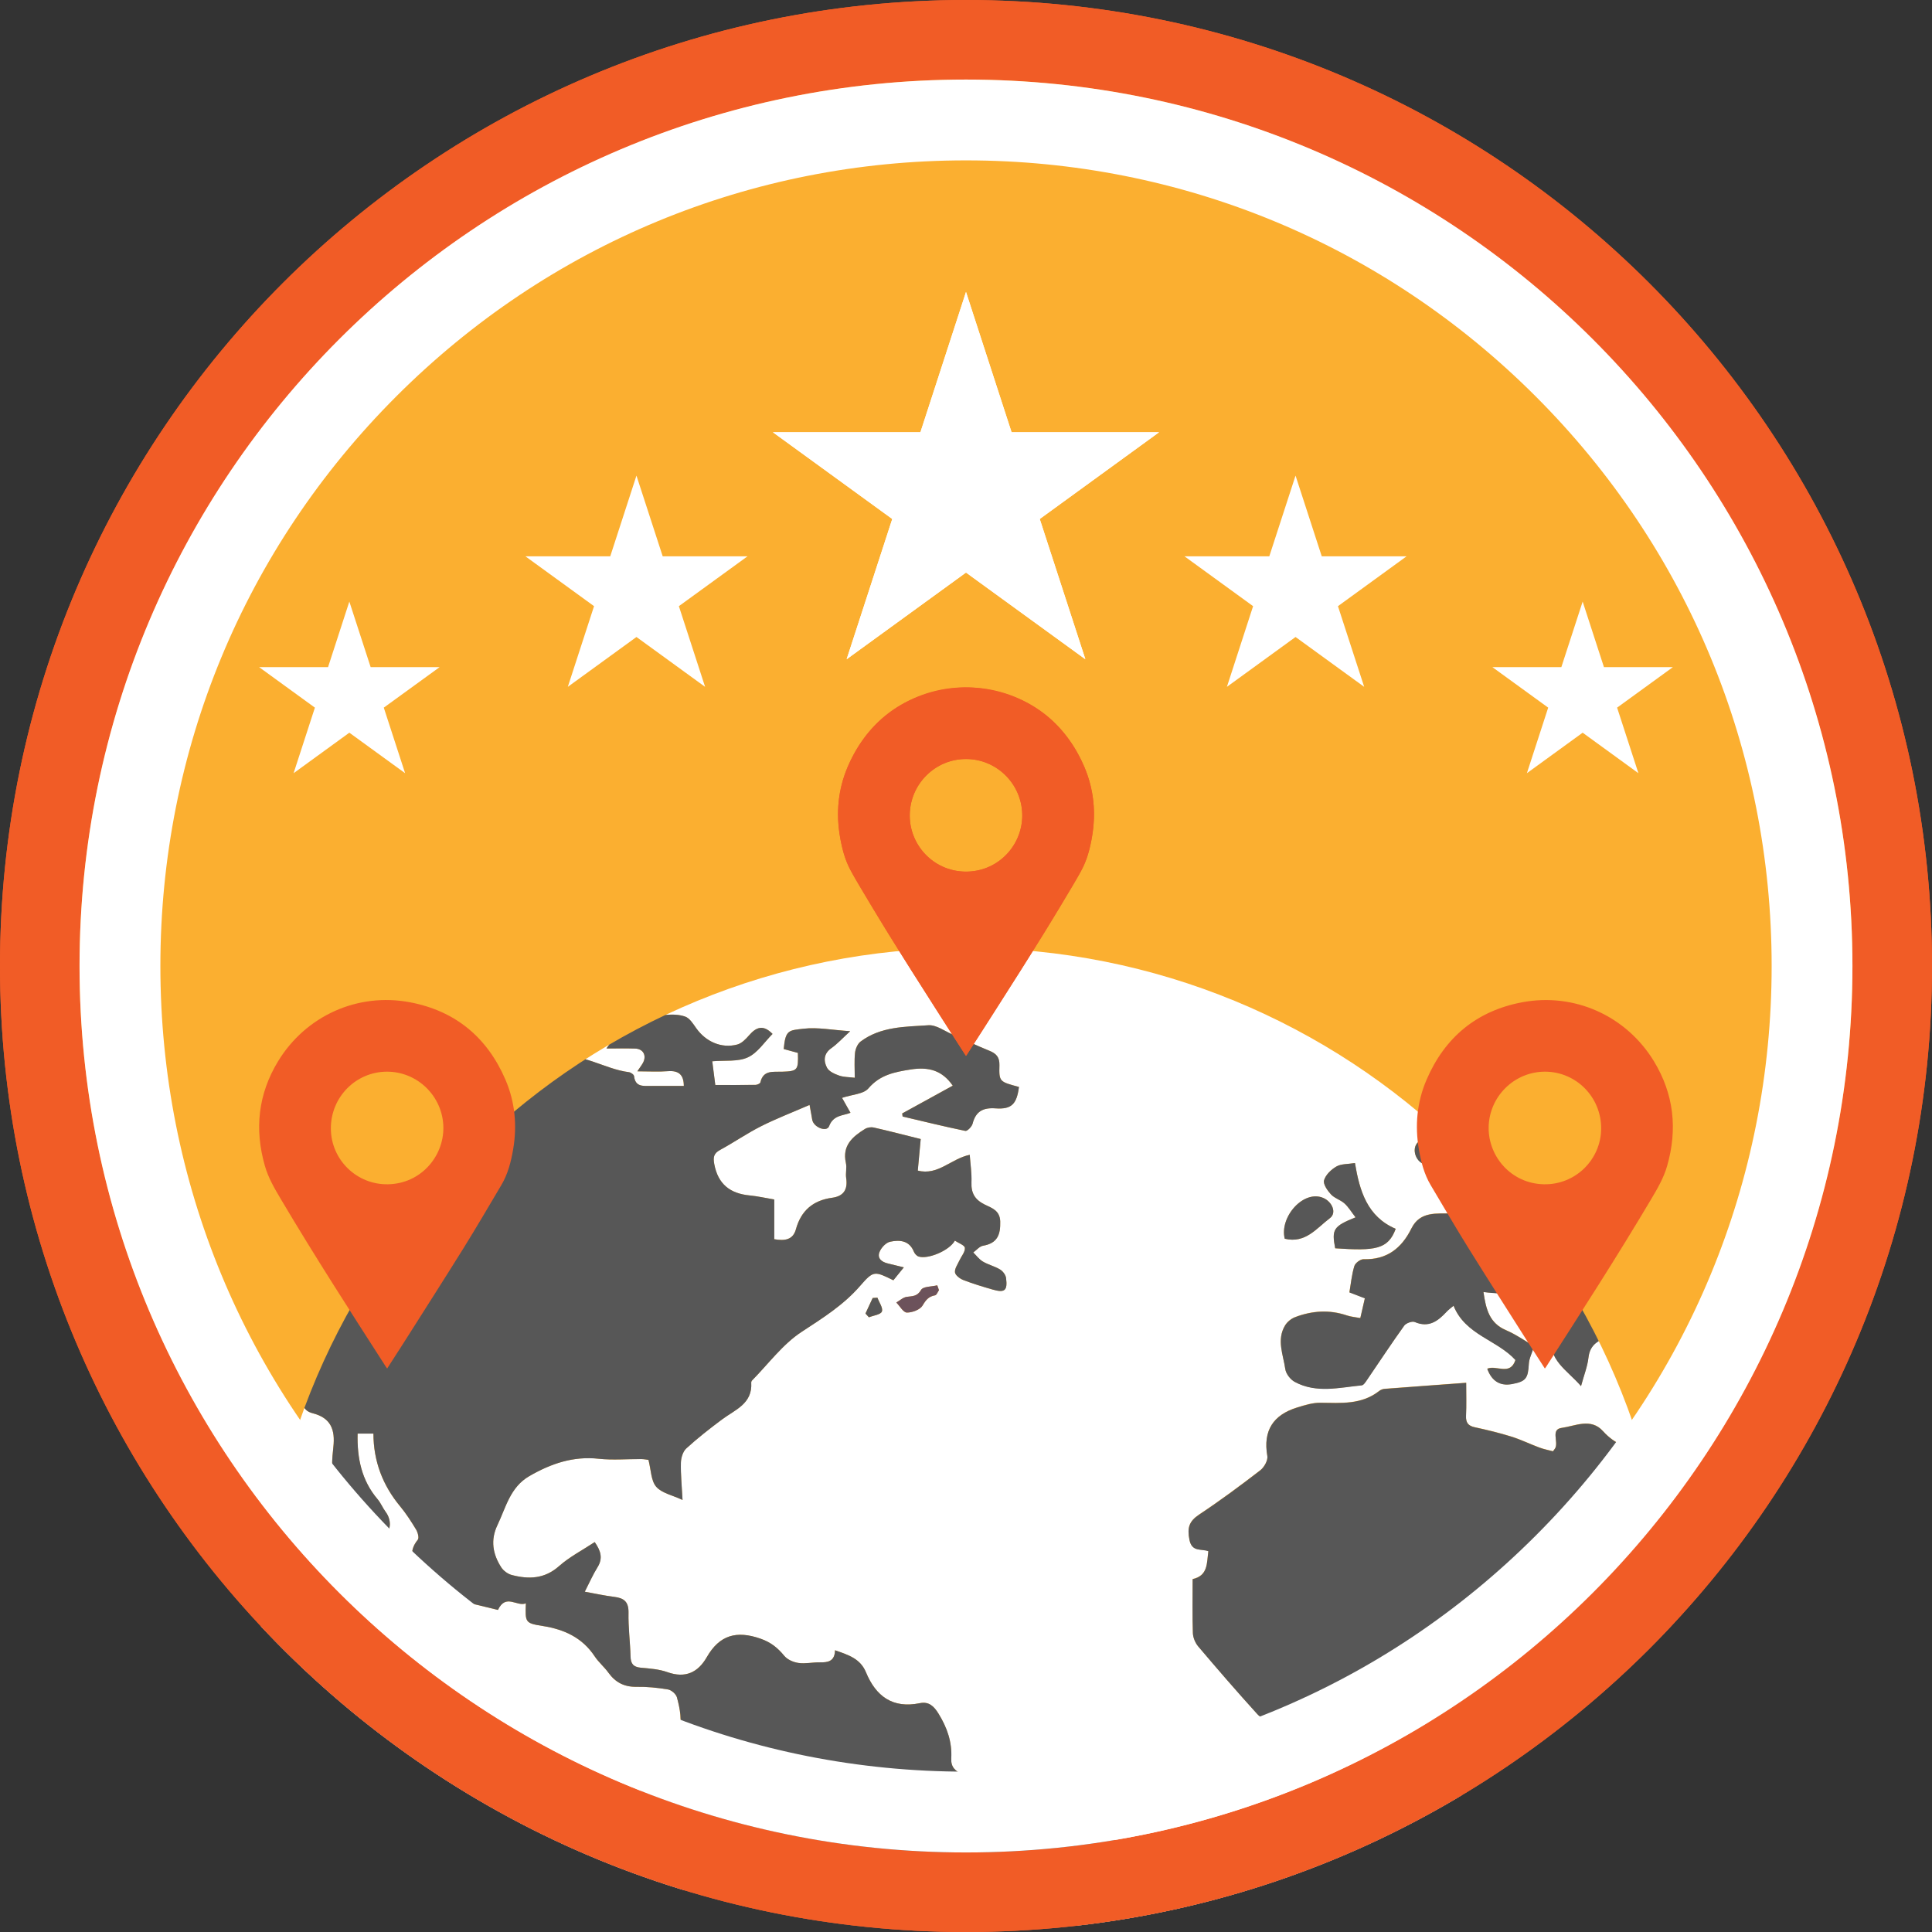 <?xml version="1.0" encoding="utf-8"?>
<!-- Generator: Adobe Illustrator 16.0.0, SVG Export Plug-In . SVG Version: 6.00 Build 0)  -->
<!DOCTYPE svg PUBLIC "-//W3C//DTD SVG 1.1//EN" "http://www.w3.org/Graphics/SVG/1.1/DTD/svg11.dtd">
<svg version="1.1" id="Layer_1" xmlns="http://www.w3.org/2000/svg" xmlns:xlink="http://www.w3.org/1999/xlink" x="0px" y="0px"
	 width="88px" height="88px" viewBox="0 0 88 88" enable-background="new 0 0 88 88" xml:space="preserve">
<rect x="0" y="0" width="88" height="88" fill="#333333" stroke="none"/>
<g>
	<g>
		<defs>
			<rect id="SVGID_1_" width="88.001" height="88"/>
		</defs>
		<clipPath id="SVGID_2_">
			<use xlink:href="#SVGID_1_"  overflow="visible"/>
		</clipPath>
		<path clip-path="url(#SVGID_2_)" fill="#FBAF30" d="M85.372,44c0,22.85-18.523,41.372-41.372,41.372S2.628,66.85,2.628,44
			C2.628,21.151,21.151,2.628,44,2.628S85.372,21.151,85.372,44"/>
	</g>
	<g>
		<defs>
			<path id="SVGID_3_" d="M11.89,74.084C19.918,82.649,31.333,88,44,88s24.082-5.352,32.11-13.918
				C75.466,56.905,61.336,43.176,44,43.176S12.534,56.905,11.89,74.084"/>
		</defs>
		<clipPath id="SVGID_4_">
			<use xlink:href="#SVGID_3_"  overflow="visible"/>
		</clipPath>
		<path clip-path="url(#SVGID_4_)" fill="#FFFFFF" d="M46.907,109.116h-4.092c-0.156-0.033-0.312-0.084-0.47-0.096
			c-5.609-0.443-10.802-2.133-15.561-5.152c-4.918-3.121-8.772-7.244-11.573-12.334c-2.386-4.336-3.719-8.998-4.04-13.939
			c-0.325-4.998,0.461-9.83,2.26-14.5c0.056-0.145,0.152-0.273,0.229-0.41c0.113,0.334,0.137,0.623,0.107,0.904
			c-0.041,0.393,0.075,0.68,0.469,0.781c0.83,0.211,1.036,0.746,0.946,1.545c-0.062,0.545-0.111,1.158,0.075,1.646
			c0.277,0.727,0.707,1.422,1.199,2.027c0.194,0.238,0.796,0.359,1.093,0.24c0.267-0.107,0.276-0.615,0.021-0.955
			c-0.139-0.186-0.226-0.412-0.375-0.588c-0.726-0.855-0.936-1.863-0.909-2.986h0.721c0.004,1.256,0.42,2.352,1.214,3.309
			c0.274,0.33,0.509,0.695,0.73,1.062c0.077,0.129,0.145,0.381,0.077,0.463c-0.427,0.527-0.278,0.965,0.116,1.42
			c0.21,0.242,0.344,0.547,0.539,0.803c0.103,0.137,0.248,0.287,0.401,0.328c0.878,0.236,1.764,0.443,2.595,0.646
			c0.361-0.764,0.869-0.129,1.271-0.301c-0.03,0.869-0.036,0.906,0.772,1.033c0.981,0.156,1.8,0.531,2.365,1.385
			c0.177,0.268,0.435,0.479,0.622,0.74c0.318,0.441,0.718,0.652,1.273,0.645c0.482-0.008,0.97,0.041,1.445,0.121
			c0.154,0.027,0.361,0.207,0.403,0.357c0.306,1.102,0.314,2.109-0.997,2.602c-0.064,0.023-0.136,0.07-0.17,0.127
			c-0.138,0.225-0.337,0.447-0.378,0.693c-0.122,0.738-0.196,1.486-0.253,2.234c-0.015,0.205,0.048,0.459,0.167,0.625
			c0.365,0.508,0.796,0.967,1.163,1.475c0.525,0.727,1.288,1.32,1.331,2.334c0.005,0.104,0.235,0.221,0.381,0.291
			c0.426,0.209,0.876,0.373,1.289,0.604c0.356,0.201,0.665,0.488,1.015,0.705c0.309,0.189,0.435,0.422,0.43,0.791
			c-0.018,1.453-0.004,2.908-0.005,4.361c-0.001,0.529-0.14,1.123,0.677,1.168c-0.12,0.748-0.193,1.428-0.352,2.086
			c-0.101,0.422-0.028,0.764,0.263,1.029c0.776,0.709,0.894,1.576,0.692,2.541c-0.152,0.729,0.012,1.361,0.36,2.043
			c0.71,1.391,1.678,2.523,2.911,3.449c0.133,0.1,0.319,0.162,0.485,0.172c0.447,0.031,0.897,0.047,1.344,0.021
			c0.156-0.01,0.404-0.137,0.431-0.252c0.042-0.184-0.011-0.443-0.125-0.594c-0.17-0.221-0.407-0.412-0.653-0.551
			c-0.614-0.344-0.544-0.828-0.375-1.381c0.116-0.381,0.162-0.783,0.251-1.229c-0.66-0.006-1.26,0.055-1.482-0.82
			c0.139-0.107,0.364-0.254,0.559-0.436c0.461-0.434,0.375-0.773-0.199-0.99c-0.143-0.053-0.234-0.242-0.35-0.369
			c0.129-0.113,0.251-0.236,0.389-0.336c0.053-0.039,0.139-0.037,0.209-0.039c1-0.027,1.768-0.648,2.625-1.035
			c0.117-0.053,0.199-0.199,0.279-0.314c0.524-0.766,1.008-1.562,1.575-2.297c1.033-1.334,1.044-1.316,0.672-2.979
			c-0.053-0.234-0.002-0.514,0.067-0.754c0.2-0.689,0.658-0.965,1.377-0.809c0.206,0.045,0.43,0.018,0.645,0.018
			c0.706-0.004,1.672-0.9,1.744-1.602c0.101-1,0.188-2.002,0.333-2.994c0.049-0.334,0.215-0.674,0.405-0.957
			c0.462-0.689,1.146-1.238,1.232-2.154c0.027-0.291-0.013-0.477-0.299-0.502c-0.797-0.074-1.225-0.592-1.526-1.248
			c-0.187-0.406-0.474-0.52-0.897-0.498c-1.444,0.076-2.854-0.016-4.189-0.688c-0.377-0.188-0.577-0.352-0.555-0.766
			c0.04-0.742-0.189-1.398-0.579-2.029c-0.212-0.344-0.443-0.564-0.855-0.479c-1.236,0.252-2-0.314-2.452-1.41
			c-0.257-0.623-0.81-0.791-1.408-1c-0.014,0.508-0.325,0.559-0.698,0.551c-0.322-0.006-0.651,0.072-0.966,0.027
			c-0.229-0.031-0.503-0.15-0.646-0.322c-0.3-0.363-0.6-0.613-1.08-0.783c-1.093-0.383-1.871-0.172-2.452,0.842
			c-0.399,0.695-0.975,0.973-1.792,0.682c-0.382-0.137-0.808-0.166-1.218-0.203c-0.342-0.031-0.454-0.188-0.463-0.516
			c-0.017-0.664-0.106-1.326-0.092-1.988c0.01-0.492-0.198-0.666-0.642-0.721c-0.436-0.053-0.866-0.15-1.35-0.236
			c0.216-0.42,0.373-0.783,0.581-1.115c0.263-0.422,0.135-0.764-0.128-1.146c-0.565,0.373-1.149,0.674-1.626,1.096
			c-0.662,0.586-1.381,0.605-2.153,0.404c-0.178-0.047-0.373-0.188-0.475-0.344c-0.393-0.604-0.502-1.25-0.177-1.928
			c0.387-0.809,0.578-1.729,1.455-2.234c0.984-0.568,1.996-0.916,3.159-0.789c0.639,0.068,1.29,0.01,1.937,0.014
			c0.136,0.002,0.271,0.031,0.328,0.037c0.119,0.459,0.113,0.945,0.352,1.223c0.254,0.293,0.739,0.385,1.2,0.602
			c-0.032-0.625-0.088-1.16-0.075-1.691c0.005-0.227,0.09-0.514,0.247-0.656c0.512-0.469,1.062-0.898,1.619-1.314
			c0.597-0.447,1.401-0.715,1.338-1.684c-0.002-0.031,0.015-0.074,0.038-0.098c0.742-0.752,1.391-1.645,2.254-2.211
			c0.962-0.631,1.908-1.219,2.672-2.102c0.611-0.707,0.66-0.664,1.51-0.25c0.146-0.18,0.298-0.367,0.477-0.588
			c-0.289-0.07-0.508-0.127-0.729-0.178c-0.284-0.066-0.494-0.238-0.379-0.523c0.077-0.195,0.293-0.426,0.484-0.467
			c0.427-0.09,0.87-0.064,1.08,0.453c0.036,0.09,0.127,0.191,0.215,0.221c0.416,0.139,1.4-0.262,1.653-0.723
			c0.163,0.111,0.445,0.207,0.456,0.33c0.018,0.182-0.161,0.381-0.249,0.574c-0.081,0.18-0.223,0.371-0.202,0.541
			c0.017,0.133,0.224,0.287,0.379,0.348c0.434,0.168,0.881,0.303,1.328,0.432c0.558,0.162,0.694,0.053,0.62-0.523
			c-0.019-0.143-0.147-0.312-0.275-0.389c-0.243-0.148-0.534-0.215-0.779-0.359c-0.17-0.1-0.295-0.273-0.44-0.416
			c0.148-0.105,0.286-0.279,0.448-0.307c0.651-0.111,0.796-0.502,0.78-1.104c-0.014-0.51-0.4-0.619-0.705-0.77
			c-0.449-0.222-0.625-0.521-0.605-1.013c0.016-0.415-0.049-0.833-0.079-1.253c-0.854,0.176-1.444,0.957-2.366,0.718
			c0.048-0.511,0.09-0.969,0.133-1.437c-0.747-0.186-1.439-0.366-2.137-0.524c-0.125-0.028-0.294-0.002-0.402,0.065
			c-0.567,0.351-1.044,0.757-0.869,1.543c0.05,0.223-0.021,0.47,0.014,0.697c0.079,0.52-0.12,0.823-0.64,0.894
			c-0.868,0.117-1.416,0.585-1.65,1.435c-0.134,0.482-0.501,0.537-0.987,0.451v-1.808c-0.411-0.069-0.762-0.149-1.117-0.184
			c-0.892-0.085-1.444-0.512-1.615-1.428c-0.06-0.318-0.024-0.489,0.27-0.648c0.63-0.342,1.223-0.754,1.862-1.076
			c0.691-0.349,1.418-0.627,2.209-0.971c0.059,0.326,0.094,0.496,0.12,0.668c0.057,0.353,0.661,0.588,0.769,0.301
			c0.194-0.517,0.638-0.474,0.974-0.611c-0.143-0.254-0.27-0.478-0.384-0.68c0.469-0.156,0.978-0.17,1.199-0.43
			c0.534-0.622,1.187-0.745,1.93-0.863c0.813-0.128,1.432,0.039,1.914,0.738c-0.763,0.419-1.532,0.842-2.302,1.265
			c0.006,0.046,0.012,0.093,0.018,0.14c0.951,0.224,1.901,0.458,2.858,0.655c0.088,0.018,0.295-0.193,0.329-0.327
			c0.145-0.567,0.477-0.74,1.05-0.699c0.732,0.052,0.96-0.197,1.063-0.976c-0.887-0.237-0.91-0.238-0.89-0.983
			c0.01-0.377-0.146-0.542-0.469-0.67c-0.565-0.227-1.113-0.496-1.673-0.738c-0.361-0.157-0.738-0.442-1.092-0.419
			c-1.062,0.071-2.172,0.055-3.088,0.741c-0.139,0.104-0.235,0.333-0.255,0.514c-0.039,0.365-0.012,0.738-0.012,1.137
			c-0.259-0.032-0.499-0.025-0.711-0.1c-0.205-0.072-0.463-0.186-0.553-0.356c-0.162-0.308-0.16-0.64,0.196-0.892
			c0.278-0.196,0.512-0.455,0.859-0.773c-0.81-0.053-1.48-0.188-2.127-0.113c-0.673,0.079-0.819,0.046-0.901,0.925
			c0.217,0.059,0.436,0.118,0.647,0.176c0.025,0.79-0.012,0.834-0.726,0.858c-0.399,0.015-0.853-0.088-0.983,0.485
			c-0.013,0.054-0.142,0.113-0.218,0.114c-0.604,0.009-1.209,0.005-1.836,0.005c-0.047-0.369-0.092-0.719-0.138-1.08
			c0.58-0.051,1.168,0.03,1.622-0.179c0.448-0.207,0.763-0.707,1.124-1.067c-0.432-0.443-0.752-0.302-1.07,0.064
			c-0.147,0.17-0.334,0.364-0.536,0.419c-0.721,0.191-1.437-0.128-1.874-0.749c-0.14-0.198-0.298-0.454-0.503-0.524
			c-1.045-0.36-2.93,0.417-3.582,1.454c0.447,0,0.877-0.01,1.307,0.003c0.357,0.012,0.524,0.299,0.371,0.622
			c-0.048,0.103-0.124,0.192-0.271,0.414c0.539,0,0.967,0.027,1.391-0.006c0.504-0.04,0.723,0.175,0.726,0.671
			c-0.51,0-1.009-0.001-1.509,0.001c-0.34,0-0.701,0.055-0.758-0.446c-0.008-0.07-0.146-0.169-0.232-0.18
			c-1.142-0.143-2.154-0.928-3.374-0.683c-0.017,0.003-0.044-0.045-0.084-0.089c0.115-0.086,0.221-0.182,0.341-0.252
			c1.641-0.952,3.244-1.979,4.933-2.835c2.947-1.496,6.102-2.388,9.369-2.862c1.098-0.16,2.203-0.269,3.304-0.401H46.8
			c0.209,0.037,0.418,0.089,0.629,0.107c2.203,0.189,4.381,0.543,6.503,1.158c3.147,0.913,6.151,2.175,8.876,4.021
			c1.447,0.979,2.841,2.038,4.204,3.022c-0.174,0.804-0.739,0.95-1.264,1.194c-0.423,0.196-0.825,0.482-1.163,0.805
			c-0.325,0.311-0.078,0.964,0.363,1.013c0.338,0.038,0.505,0.19,0.6,0.501c0.076,0.252,0.203,0.488,0.319,0.76
			c0.477-0.169,0.906-0.322,1.373-0.488c0.078,0.531,0.15,1.019,0.233,1.591c-0.512-0.055-0.935-0.148-1.354-0.135
			c-0.676,0.02-1.436-0.111-1.83,0.682c-0.447,0.906-1.121,1.436-2.182,1.406c-0.143-0.004-0.379,0.174-0.42,0.312
			c-0.117,0.387-0.155,0.797-0.224,1.197c0.266,0.102,0.475,0.184,0.703,0.271c-0.072,0.318-0.136,0.59-0.206,0.9
			c-0.23-0.043-0.429-0.057-0.61-0.119c-0.8-0.271-1.589-0.217-2.362,0.078c-0.176,0.066-0.357,0.215-0.455,0.375
			c-0.395,0.654-0.086,1.332,0.009,1.99c0.03,0.215,0.233,0.477,0.43,0.582c0.981,0.531,2.026,0.258,3.051,0.158
			c0.09-0.01,0.179-0.156,0.246-0.256c0.562-0.82,1.109-1.654,1.69-2.463c0.084-0.115,0.36-0.217,0.479-0.166
			c0.641,0.275,1.056-0.041,1.453-0.469c0.093-0.1,0.207-0.18,0.315-0.273c0.532,1.33,1.978,1.551,2.818,2.473
			c-0.238,0.736-0.873,0.215-1.283,0.398c0.202,0.562,0.585,0.799,1.129,0.697c0.632-0.117,0.729-0.26,0.765-0.922
			c0.012-0.238,0.138-0.473,0.241-0.803c-0.392-0.227-0.817-0.529-1.285-0.73c-0.737-0.316-0.908-0.924-1.023-1.738
			c0.541,0.078,1.083,0.031,1.486,0.244c0.509,0.27,0.92,0.736,1.341,1.15c0.147,0.145,0.305,0.404,0.275,0.582
			c-0.186,1.123,0.697,1.566,1.342,2.311c0.139-0.512,0.294-0.898,0.339-1.301c0.069-0.615,0.479-0.809,1.023-0.98
			c0.045,0.295,0.09,0.557,0.122,0.818c0.138,1.102,0.726,1.617,1.832,1.6c0.197-0.002,0.401-0.037,0.59,0.004
			c0.131,0.025,0.306,0.129,0.349,0.24c0.275,0.719,0.53,1.447,0.76,2.182c0.028,0.096-0.135,0.357-0.21,0.357
			c-1.333,0.004-2.733,0.32-3.807-0.871c-0.549-0.611-1.264-0.229-1.882-0.145c-0.501,0.07-0.141,0.617-0.287,0.916
			c-0.015,0.029-0.039,0.057-0.107,0.15c-0.186-0.051-0.405-0.092-0.611-0.168c-0.433-0.16-0.849-0.365-1.286-0.502
			c-0.547-0.17-1.106-0.305-1.667-0.426c-0.303-0.066-0.409-0.215-0.396-0.521c0.022-0.477,0.007-0.955,0.007-1.504
			c-1.296,0.096-2.51,0.184-3.722,0.277c-0.085,0.006-0.179,0.047-0.246,0.1c-0.804,0.629-1.739,0.543-2.673,0.533
			c-0.354-0.004-0.718,0.109-1.063,0.217c-1.087,0.338-1.556,1.051-1.353,2.209c0.034,0.197-0.145,0.514-0.321,0.65
			c-0.908,0.699-1.83,1.383-2.784,2.016c-0.463,0.309-0.55,0.604-0.443,1.148c0.113,0.574,0.537,0.396,0.862,0.521
			c-0.075,0.535-0.006,1.113-0.716,1.271c0,0.848-0.017,1.654,0.011,2.461c0.008,0.207,0.11,0.449,0.246,0.609
			c0.881,1.039,1.771,2.07,2.688,3.078c0.157,0.174,0.453,0.32,0.679,0.312c0.789-0.029,1.574-0.137,2.363-0.201
			c0.285-0.023,0.579,0.031,0.859-0.014c0.229-0.037,0.485-0.121,0.656-0.268c0.697-0.605,1.729-0.566,2.398,0.076
			c0.186,0.178,0.475,0.293,0.734,0.34c0.536,0.098,1.085,0.131,1.665,0.193c-0.065,0.678-0.086,1.289-0.192,1.885
			c-0.114,0.639,0.015,1.186,0.345,1.734c0.592,0.982,1.13,1.996,1.708,2.984c0.162,0.279,0.18,0.508,0.019,0.793
			c-0.325,0.578-0.649,1.16-0.909,1.768c-0.227,0.529-0.278,1.16,0.194,1.539c0.699,0.562,0.833,1.25,0.729,2.047
			c-0.131,1.01,0.156,1.854,0.876,2.576c0.339,0.34,0.471,0.773,0.429,1.277c-0.042,0.492-0.01,0.99-0.01,1.502
			c0.375,0.027,0.667,0.051,0.979,0.074c-0.035,0.096-0.042,0.152-0.073,0.189c-0.26,0.318-0.512,0.646-0.789,0.949
			c-2.431,2.664-5.173,4.945-8.305,6.75c-3.611,2.084-7.464,3.475-11.588,4.098C48.995,108.836,47.95,108.971,46.907,109.116
			 M61.743,55.448c-1.014,0.41-1.091,0.547-0.927,1.41c1.815,0.123,2.408,0.057,2.756-0.887c-1.298-0.553-1.644-1.727-1.856-2.996
			c-0.328,0.054-0.628,0.033-0.844,0.157c-0.238,0.137-0.491,0.38-0.563,0.627c-0.051,0.173,0.152,0.467,0.313,0.642
			c0.163,0.178,0.436,0.25,0.619,0.416C61.422,54.979,61.55,55.2,61.743,55.448 M58.518,56.422c0.948,0.23,1.459-0.488,2.058-0.938
			c0.319-0.24,0.104-0.737-0.287-0.913C59.387,54.164,58.27,55.426,58.518,56.422 M42.769,58.766
			c-0.025-0.074-0.053-0.146-0.078-0.221c-0.255,0.062-0.646,0.049-0.735,0.205c-0.176,0.307-0.391,0.283-0.655,0.32
			c-0.167,0.021-0.316,0.168-0.475,0.258c0.16,0.162,0.318,0.455,0.48,0.457c0.246,0.004,0.605-0.131,0.718-0.322
			c0.149-0.254,0.279-0.412,0.567-0.463C42.662,58.989,42.71,58.848,42.769,58.766 M39.421,59.829
			c0.052,0.057,0.104,0.115,0.157,0.172c0.208-0.084,0.538-0.121,0.591-0.264c0.061-0.16-0.125-0.414-0.203-0.629
			c-0.072,0.006-0.145,0.01-0.217,0.014C39.64,59.358,39.53,59.592,39.421,59.829"/>
		<path clip-path="url(#SVGID_4_)" fill="#575757" d="M43.138,41.715c-1.101,0.133-2.206,0.241-3.304,0.401
			c-3.268,0.475-6.422,1.366-9.369,2.862c-1.688,0.856-3.292,1.883-4.933,2.835c-0.12,0.07-0.226,0.166-0.341,0.252
			c0.04,0.044,0.067,0.092,0.084,0.089c1.22-0.245,2.232,0.54,3.374,0.683c0.087,0.011,0.225,0.109,0.232,0.18
			c0.057,0.501,0.418,0.446,0.758,0.446c0.5-0.002,0.999-0.001,1.509-0.001c-0.003-0.496-0.222-0.711-0.726-0.671
			c-0.424,0.033-0.852,0.006-1.391,0.006c0.146-0.222,0.222-0.312,0.271-0.415c0.153-0.322-0.014-0.609-0.371-0.621
			c-0.43-0.013-0.859-0.003-1.307-0.003c0.652-1.037,2.537-1.814,3.582-1.455c0.205,0.071,0.363,0.327,0.503,0.525
			c0.438,0.621,1.153,0.94,1.874,0.749c0.202-0.054,0.389-0.249,0.536-0.418c0.318-0.367,0.639-0.51,1.07-0.065
			c-0.361,0.36-0.676,0.86-1.124,1.067c-0.454,0.209-1.042,0.128-1.622,0.179c0.046,0.361,0.091,0.711,0.138,1.08
			c0.627,0,1.231,0.004,1.836-0.005c0.076-0.001,0.205-0.061,0.218-0.114c0.131-0.573,0.584-0.472,0.983-0.485
			c0.714-0.024,0.751-0.068,0.726-0.858c-0.212-0.058-0.431-0.117-0.647-0.176c0.082-0.879,0.229-0.846,0.901-0.925
			c0.646-0.075,1.317,0.061,2.127,0.113c-0.348,0.318-0.581,0.577-0.859,0.773c-0.356,0.252-0.358,0.585-0.196,0.892
			c0.09,0.171,0.348,0.284,0.553,0.356c0.212,0.074,0.452,0.067,0.711,0.1c0-0.398-0.027-0.771,0.012-1.137
			c0.02-0.181,0.116-0.409,0.255-0.514c0.916-0.687,2.026-0.67,3.088-0.741c0.354-0.023,0.73,0.262,1.092,0.419
			c0.56,0.242,1.107,0.512,1.673,0.738c0.323,0.129,0.479,0.293,0.469,0.67c-0.021,0.745,0.003,0.746,0.89,0.983
			c-0.104,0.778-0.331,1.027-1.063,0.976c-0.573-0.041-0.905,0.132-1.05,0.699c-0.034,0.134-0.241,0.345-0.329,0.327
			c-0.957-0.197-1.907-0.432-2.858-0.655c-0.006-0.047-0.012-0.093-0.018-0.14c0.77-0.423,1.539-0.846,2.302-1.265
			c-0.482-0.699-1.101-0.866-1.914-0.738c-0.743,0.118-1.396,0.241-1.93,0.863c-0.222,0.26-0.73,0.273-1.199,0.43
			c0.114,0.202,0.241,0.426,0.384,0.68c-0.336,0.138-0.779,0.095-0.974,0.611c-0.107,0.287-0.712,0.052-0.769-0.301
			c-0.026-0.172-0.062-0.342-0.12-0.668c-0.791,0.344-1.518,0.622-2.209,0.971c-0.64,0.322-1.232,0.734-1.862,1.076
			c-0.294,0.159-0.329,0.33-0.27,0.648c0.171,0.916,0.724,1.343,1.615,1.428c0.355,0.034,0.706,0.114,1.117,0.184v1.81
			c0.486,0.084,0.854,0.029,0.987-0.453c0.234-0.85,0.782-1.318,1.65-1.435c0.52-0.07,0.719-0.374,0.64-0.894
			c-0.035-0.228,0.036-0.475-0.014-0.697c-0.175-0.786,0.302-1.192,0.869-1.543c0.108-0.067,0.277-0.094,0.402-0.065
			c0.697,0.158,1.39,0.339,2.137,0.524c-0.043,0.469-0.085,0.926-0.133,1.437c0.922,0.238,1.513-0.542,2.366-0.718
			c0.03,0.42,0.095,0.838,0.079,1.253c-0.02,0.492,0.156,0.791,0.605,1.013c0.305,0.15,0.691,0.26,0.705,0.77
			c0.016,0.602-0.129,0.992-0.78,1.104c-0.162,0.027-0.3,0.201-0.448,0.307c0.146,0.143,0.271,0.316,0.44,0.416
			c0.245,0.145,0.536,0.211,0.779,0.359c0.128,0.076,0.257,0.246,0.275,0.389c0.074,0.576-0.062,0.686-0.62,0.523
			c-0.447-0.129-0.895-0.264-1.328-0.432c-0.155-0.061-0.362-0.215-0.378-0.348c-0.021-0.17,0.12-0.361,0.201-0.541
			c0.088-0.193,0.267-0.393,0.249-0.574c-0.011-0.123-0.293-0.219-0.456-0.33c-0.253,0.461-1.237,0.861-1.653,0.723
			c-0.088-0.029-0.179-0.131-0.215-0.221c-0.21-0.518-0.653-0.543-1.08-0.453c-0.191,0.041-0.407,0.271-0.484,0.467
			c-0.115,0.285,0.095,0.457,0.379,0.523c0.221,0.051,0.439,0.107,0.729,0.178c-0.179,0.221-0.33,0.408-0.477,0.588
			c-0.85-0.414-0.898-0.457-1.509,0.25c-0.765,0.883-1.711,1.471-2.673,2.102c-0.863,0.566-1.512,1.459-2.254,2.211
			c-0.023,0.023-0.04,0.066-0.038,0.098c0.063,0.969-0.741,1.236-1.338,1.684c-0.557,0.416-1.107,0.846-1.619,1.314
			c-0.157,0.143-0.242,0.43-0.247,0.656c-0.013,0.531,0.043,1.066,0.075,1.691c-0.461-0.217-0.946-0.309-1.2-0.602
			c-0.238-0.277-0.232-0.764-0.352-1.223c-0.057-0.006-0.192-0.035-0.328-0.037c-0.646-0.004-1.298,0.055-1.937-0.014
			c-1.163-0.127-2.175,0.221-3.159,0.789c-0.878,0.506-1.068,1.426-1.455,2.234c-0.325,0.678-0.216,1.324,0.177,1.928
			c0.102,0.156,0.297,0.297,0.475,0.344c0.772,0.201,1.491,0.182,2.153-0.404c0.477-0.422,1.061-0.723,1.626-1.096
			c0.263,0.383,0.391,0.725,0.128,1.146c-0.208,0.332-0.365,0.695-0.581,1.115c0.483,0.086,0.914,0.184,1.35,0.236
			c0.443,0.055,0.651,0.229,0.642,0.721c-0.015,0.662,0.075,1.324,0.092,1.988c0.009,0.328,0.121,0.484,0.463,0.516
			c0.41,0.037,0.836,0.066,1.218,0.203c0.817,0.291,1.393,0.014,1.792-0.682c0.581-1.014,1.359-1.225,2.452-0.842
			c0.48,0.17,0.78,0.42,1.08,0.783c0.143,0.172,0.416,0.291,0.646,0.322c0.314,0.045,0.644-0.033,0.966-0.027
			c0.373,0.008,0.685-0.043,0.698-0.551c0.599,0.209,1.151,0.377,1.408,1c0.452,1.096,1.216,1.662,2.452,1.41
			c0.412-0.086,0.644,0.135,0.855,0.479c0.39,0.631,0.619,1.287,0.579,2.029c-0.022,0.414,0.178,0.578,0.554,0.766
			c1.337,0.672,2.746,0.764,4.19,0.688c0.424-0.021,0.711,0.092,0.897,0.498c0.302,0.656,0.729,1.174,1.526,1.248
			c0.286,0.025,0.326,0.211,0.299,0.502c-0.086,0.916-0.771,1.465-1.232,2.154c-0.19,0.283-0.356,0.623-0.405,0.957
			c-0.146,0.992-0.232,1.994-0.333,2.994c-0.072,0.701-1.038,1.598-1.744,1.602c-0.215,0-0.438,0.027-0.645-0.018
			c-0.719-0.156-1.177,0.119-1.377,0.809c-0.069,0.24-0.12,0.52-0.067,0.754c0.372,1.662,0.362,1.645-0.672,2.979
			c-0.567,0.732-1.051,1.531-1.575,2.297c-0.08,0.115-0.162,0.262-0.279,0.314c-0.857,0.387-1.625,1.008-2.625,1.035
			c-0.07,0.002-0.156,0-0.209,0.039c-0.138,0.102-0.26,0.223-0.389,0.336c0.115,0.127,0.207,0.316,0.35,0.369
			c0.574,0.217,0.66,0.557,0.199,0.99c-0.194,0.182-0.42,0.328-0.559,0.436c0.223,0.875,0.822,0.814,1.482,0.818
			c-0.089,0.447-0.135,0.85-0.251,1.23c-0.169,0.553-0.239,1.037,0.375,1.381c0.246,0.139,0.483,0.33,0.653,0.551
			c0.114,0.15,0.167,0.41,0.125,0.594c-0.026,0.115-0.274,0.242-0.431,0.252c-0.446,0.025-0.896,0.01-1.344-0.021
			c-0.166-0.01-0.353-0.072-0.485-0.172c-1.233-0.926-2.201-2.059-2.912-3.449c-0.348-0.682-0.512-1.314-0.359-2.043
			c0.201-0.965,0.084-1.832-0.692-2.541c-0.291-0.266-0.363-0.607-0.263-1.029c0.158-0.658,0.231-1.338,0.352-2.086
			c-0.816-0.045-0.678-0.639-0.677-1.168c0.001-1.453-0.013-2.908,0.005-4.361c0.005-0.369-0.121-0.602-0.43-0.791
			c-0.35-0.217-0.658-0.504-1.015-0.705c-0.413-0.23-0.863-0.393-1.289-0.604c-0.146-0.07-0.376-0.188-0.381-0.291
			c-0.043-1.014-0.806-1.607-1.331-2.334c-0.367-0.508-0.798-0.967-1.163-1.475c-0.119-0.166-0.182-0.42-0.167-0.625
			c0.057-0.746,0.131-1.496,0.253-2.234c0.041-0.246,0.24-0.469,0.378-0.693c0.034-0.057,0.105-0.104,0.17-0.127
			c1.312-0.492,1.303-1.5,0.997-2.602c-0.041-0.148-0.249-0.33-0.403-0.357c-0.476-0.08-0.963-0.129-1.445-0.121
			c-0.555,0.008-0.955-0.203-1.273-0.645c-0.188-0.262-0.445-0.473-0.622-0.74c-0.565-0.854-1.384-1.229-2.365-1.385
			c-0.809-0.127-0.802-0.164-0.772-1.033c-0.402,0.172-0.91-0.463-1.271,0.301c-0.831-0.203-1.717-0.41-2.595-0.646
			c-0.153-0.041-0.299-0.191-0.401-0.328c-0.195-0.256-0.329-0.561-0.539-0.803c-0.395-0.455-0.543-0.893-0.116-1.42
			c0.067-0.082,0.001-0.334-0.077-0.463c-0.222-0.367-0.456-0.732-0.73-1.062c-0.794-0.957-1.21-2.053-1.214-3.309h-0.721
			c-0.026,1.123,0.184,2.131,0.909,2.986c0.149,0.176,0.236,0.402,0.375,0.588c0.256,0.34,0.246,0.848-0.021,0.955
			c-0.297,0.119-0.898-0.002-1.093-0.24c-0.492-0.605-0.922-1.301-1.199-2.027c-0.187-0.488-0.137-1.102-0.075-1.646
			c0.09-0.799-0.116-1.334-0.946-1.545c-0.394-0.102-0.51-0.389-0.469-0.781c0.029-0.281,0.006-0.57-0.107-0.904
			c-0.077,0.137-0.174,0.266-0.229,0.41c-1.799,4.67-2.585,9.502-2.259,14.5c0.32,4.941,1.653,9.604,4.039,13.939
			c2.801,5.09,6.655,9.213,11.573,12.334c4.759,3.02,9.95,4.709,15.561,5.152c0.158,0.012,0.313,0.062,0.47,0.096H10.414V41.715
			H43.138z"/>
		<path clip-path="url(#SVGID_4_)" fill="#575757" d="M46.907,109.116c1.043-0.145,2.088-0.279,3.129-0.436
			c4.124-0.623,7.977-2.014,11.588-4.098c3.132-1.805,5.874-4.086,8.305-6.75c0.277-0.303,0.529-0.631,0.789-0.949
			c0.031-0.037,0.037-0.094,0.073-0.191c-0.312-0.021-0.604-0.045-0.979-0.072c0-0.514-0.032-1.012,0.01-1.502
			c0.042-0.504-0.09-0.938-0.429-1.277c-0.72-0.723-1.007-1.566-0.876-2.576c0.104-0.797-0.03-1.484-0.729-2.047
			c-0.473-0.379-0.421-1.01-0.194-1.539c0.26-0.607,0.584-1.189,0.909-1.768c0.161-0.285,0.144-0.514-0.019-0.793
			c-0.578-0.988-1.116-2.002-1.708-2.984c-0.33-0.549-0.459-1.096-0.345-1.734c0.106-0.596,0.127-1.207,0.192-1.885
			c-0.58-0.062-1.129-0.096-1.665-0.193c-0.26-0.047-0.549-0.162-0.734-0.34c-0.67-0.643-1.701-0.682-2.398-0.076
			c-0.171,0.146-0.428,0.23-0.656,0.268c-0.28,0.045-0.574-0.01-0.859,0.014c-0.789,0.064-1.574,0.172-2.363,0.201
			c-0.226,0.008-0.522-0.139-0.679-0.312c-0.916-1.008-1.807-2.039-2.688-3.078c-0.136-0.16-0.238-0.402-0.246-0.609
			c-0.027-0.807-0.011-1.613-0.011-2.461c0.71-0.158,0.641-0.736,0.716-1.271c-0.325-0.125-0.749,0.053-0.862-0.521
			c-0.107-0.545-0.02-0.84,0.443-1.148c0.955-0.633,1.876-1.316,2.784-2.016c0.177-0.137,0.355-0.453,0.321-0.65
			c-0.203-1.158,0.266-1.871,1.353-2.209c0.346-0.107,0.71-0.221,1.063-0.217c0.934,0.01,1.869,0.096,2.673-0.533
			c0.067-0.053,0.161-0.094,0.246-0.1c1.212-0.094,2.426-0.182,3.722-0.277c0,0.549,0.016,1.027-0.007,1.504
			c-0.014,0.307,0.093,0.455,0.396,0.521c0.561,0.121,1.12,0.256,1.667,0.426c0.438,0.137,0.854,0.342,1.286,0.502
			c0.206,0.076,0.426,0.117,0.611,0.168c0.068-0.094,0.093-0.121,0.107-0.15c0.146-0.299-0.214-0.846,0.287-0.916
			c0.618-0.084,1.333-0.467,1.882,0.145c1.073,1.191,2.474,0.875,3.807,0.871c0.075,0,0.238-0.262,0.21-0.357
			c-0.229-0.734-0.484-1.463-0.76-2.182c-0.043-0.111-0.218-0.215-0.349-0.24c-0.188-0.041-0.393-0.006-0.59-0.004
			c-1.106,0.018-1.694-0.498-1.832-1.6c-0.032-0.262-0.077-0.523-0.122-0.818c-0.544,0.172-0.954,0.365-1.023,0.98
			c-0.045,0.402-0.2,0.789-0.339,1.301c-0.645-0.744-1.527-1.188-1.342-2.311c0.029-0.178-0.128-0.438-0.275-0.582
			c-0.421-0.414-0.832-0.881-1.341-1.15c-0.403-0.213-0.945-0.166-1.486-0.244c0.115,0.814,0.286,1.422,1.023,1.738
			c0.468,0.201,0.894,0.504,1.285,0.73c-0.104,0.33-0.229,0.564-0.241,0.803c-0.035,0.662-0.133,0.805-0.765,0.922
			c-0.544,0.102-0.927-0.135-1.129-0.697c0.41-0.184,1.045,0.338,1.283-0.398c-0.841-0.922-2.286-1.141-2.818-2.473
			c-0.108,0.094-0.223,0.174-0.315,0.273c-0.397,0.428-0.812,0.744-1.453,0.469c-0.119-0.051-0.396,0.051-0.479,0.166
			c-0.581,0.809-1.128,1.643-1.69,2.465c-0.067,0.098-0.156,0.244-0.246,0.254c-1.024,0.1-2.069,0.373-3.051-0.158
			c-0.196-0.105-0.399-0.367-0.43-0.582c-0.095-0.66-0.404-1.336-0.009-1.99c0.098-0.16,0.279-0.309,0.455-0.375
			c0.773-0.295,1.562-0.35,2.362-0.078c0.182,0.062,0.38,0.076,0.609,0.119c0.071-0.311,0.135-0.582,0.207-0.9
			c-0.229-0.088-0.438-0.17-0.703-0.271c0.068-0.4,0.106-0.811,0.224-1.197c0.041-0.139,0.277-0.316,0.42-0.312
			c1.061,0.031,1.734-0.5,2.182-1.406c0.395-0.793,1.154-0.662,1.83-0.682c0.419-0.014,0.842,0.08,1.354,0.135
			c-0.083-0.572-0.155-1.06-0.233-1.591c-0.467,0.166-0.896,0.319-1.373,0.488c-0.116-0.271-0.243-0.508-0.319-0.76
			c-0.095-0.311-0.262-0.463-0.6-0.501c-0.441-0.049-0.688-0.702-0.363-1.013c0.338-0.322,0.74-0.608,1.163-0.805
			c0.524-0.244,1.09-0.391,1.264-1.194c-1.362-0.984-2.756-2.043-4.204-3.022c-2.725-1.846-5.729-3.107-8.876-4.021
			c-2.122-0.615-4.3-0.969-6.503-1.158c-0.211-0.019-0.42-0.07-0.629-0.107h31.001v67.401H46.907z"/>
		<path clip-path="url(#SVGID_4_)" fill="#575757" d="M61.743,55.448c-0.193-0.248-0.321-0.469-0.502-0.631
			c-0.184-0.166-0.456-0.238-0.619-0.416c-0.161-0.175-0.364-0.469-0.313-0.642c0.072-0.247,0.325-0.49,0.563-0.627
			c0.216-0.124,0.516-0.104,0.844-0.157c0.213,1.269,0.559,2.443,1.856,2.996c-0.348,0.943-0.94,1.01-2.756,0.887
			C60.652,55.995,60.729,55.858,61.743,55.448"/>
		<path clip-path="url(#SVGID_4_)" fill="#575757" d="M58.518,56.422c-0.248-0.996,0.869-2.258,1.771-1.85
			c0.391,0.176,0.606,0.672,0.287,0.913C59.977,55.934,59.466,56.653,58.518,56.422"/>
		<path clip-path="url(#SVGID_4_)" fill="#6C525B" d="M42.769,58.766c-0.059,0.082-0.106,0.223-0.178,0.234
			c-0.288,0.051-0.418,0.207-0.567,0.463c-0.112,0.191-0.472,0.326-0.718,0.322c-0.162-0.002-0.32-0.295-0.48-0.457
			c0.158-0.09,0.308-0.236,0.475-0.258c0.265-0.037,0.479-0.014,0.655-0.32c0.09-0.156,0.48-0.143,0.735-0.205
			C42.716,58.62,42.742,58.692,42.769,58.766"/>
		<path clip-path="url(#SVGID_4_)" fill="#575757" d="M39.421,59.829c0.109-0.236,0.219-0.471,0.328-0.707
			c0.072-0.004,0.145-0.008,0.217-0.014c0.078,0.215,0.264,0.469,0.203,0.629c-0.053,0.143-0.383,0.18-0.591,0.264
			C39.525,59.944,39.473,59.885,39.421,59.829"/>
	</g>
	<g>
		<defs>
			<rect id="SVGID_5_" width="88.001" height="88"/>
		</defs>
		<clipPath id="SVGID_6_">
			<use xlink:href="#SVGID_5_"  overflow="visible"/>
		</clipPath>
		<path clip-path="url(#SVGID_6_)" fill="#F15C26" d="M44,0.806c5.831,0,11.488,1.142,16.812,3.394
			c5.144,2.176,9.764,5.291,13.73,9.258c3.968,3.967,7.083,8.587,9.259,13.729c2.252,5.325,3.393,10.982,3.393,16.813
			c0,5.832-1.141,11.489-3.393,16.813c-2.176,5.145-5.291,9.764-9.259,13.73c-3.967,3.967-8.587,7.082-13.73,9.258
			C55.488,86.053,49.831,87.196,44,87.196c-5.832,0-11.488-1.143-16.813-3.395c-5.144-2.176-9.764-5.291-13.73-9.258
			s-7.081-8.586-9.257-13.73C1.947,55.489,0.805,49.832,0.805,44c0-5.831,1.143-11.488,3.395-16.813
			c2.176-5.143,5.29-9.763,9.257-13.729s8.587-7.082,13.73-9.258C32.512,1.947,38.168,0.806,44,0.806 M44,0C19.699,0,0,19.7,0,44
			c0,24.301,19.699,44,44,44s44.001-19.699,44.001-44C88.001,19.7,68.301,0,44,0"/>
		<path clip-path="url(#SVGID_6_)" fill="#F15C26" d="M43.998,48.093c-0.264-0.409-0.52-0.802-0.771-1.198
			c-0.904-1.426-1.815-2.848-2.707-4.282c-0.589-0.948-1.153-1.913-1.723-2.873c-0.296-0.499-0.438-1.054-0.535-1.618
			c-0.188-1.091-0.091-2.162,0.346-3.18c0.83-1.933,2.284-3.138,4.352-3.529c2.384-0.452,4.748,0.618,6.006,2.686
			c0.908,1.492,1.083,3.09,0.602,4.769c-0.16,0.554-0.448,1.04-0.738,1.528c-1.528,2.58-3.155,5.1-4.776,7.622
			C44.039,48.037,44.024,48.057,43.998,48.093 M46.562,37.168c0.01-1.426-1.127-2.586-2.542-2.596
			c-1.41-0.01-2.563,1.131-2.583,2.534c-0.019,1.322,1.019,2.562,2.512,2.595C45.384,39.732,46.553,38.581,46.562,37.168"/>
		<polygon clip-path="url(#SVGID_6_)" fill="#FFFFFF" points="44,13.298 46.076,19.688 52.795,19.688 47.359,23.639 49.437,30.028 
			44,26.079 38.563,30.028 40.641,23.639 35.204,19.688 41.924,19.688 		"/>
		<polygon clip-path="url(#SVGID_6_)" fill="#FFFFFF" points="59.01,21.663 60.204,25.339 64.068,25.339 60.942,27.61 
			62.137,31.285 59.01,29.014 55.884,31.285 57.077,27.61 53.951,25.339 57.815,25.339 		"/>
		<polygon clip-path="url(#SVGID_6_)" fill="#FFFFFF" points="72.088,27.401 73.058,30.388 76.196,30.388 73.657,32.232 
			74.627,35.218 72.088,33.373 69.548,35.218 70.518,32.232 67.978,30.388 71.117,30.388 		"/>
		<polygon clip-path="url(#SVGID_6_)" fill="#FFFFFF" points="44,13.298 41.924,19.688 35.204,19.688 40.641,23.639 38.563,30.028 
			44,26.079 49.437,30.028 47.359,23.639 52.795,19.688 46.076,19.688 		"/>
		<polygon clip-path="url(#SVGID_6_)" fill="#FFFFFF" points="28.99,21.663 27.796,25.339 23.931,25.339 27.058,27.61 
			25.863,31.285 28.99,29.014 32.116,31.285 30.922,27.61 34.049,25.339 30.185,25.339 		"/>
		<polygon clip-path="url(#SVGID_6_)" fill="#FFFFFF" points="15.912,27.401 14.942,30.388 11.804,30.388 14.343,32.232 
			13.373,35.218 15.912,33.373 18.452,35.218 17.481,32.232 20.022,30.388 16.883,30.388 		"/>
		<path clip-path="url(#SVGID_6_)" fill="#F15C26" d="M70.366,62.334c-0.264-0.41-0.52-0.803-0.771-1.199
			c-0.904-1.426-1.815-2.848-2.707-4.281c-0.589-0.949-1.153-1.912-1.723-2.874c-0.296-0.499-0.438-1.054-0.536-1.618
			c-0.188-1.091-0.09-2.161,0.348-3.18c0.83-1.932,2.283-3.138,4.351-3.529c2.385-0.451,4.748,0.619,6.006,2.686
			c0.908,1.493,1.083,3.091,0.601,4.769c-0.159,0.555-0.447,1.041-0.736,1.528c-1.53,2.58-3.156,5.099-4.777,7.623
			C70.407,62.278,70.392,62.299,70.366,62.334 M72.931,51.409c0.009-1.426-1.127-2.586-2.542-2.596
			c-1.409-0.009-2.563,1.131-2.583,2.535c-0.018,1.322,1.019,2.562,2.512,2.594C71.753,53.974,72.921,52.822,72.931,51.409"/>
		<path clip-path="url(#SVGID_6_)" fill="#F15C26" d="M43.947,48.017c-1.621-2.522-3.248-5.042-4.777-7.622
			c-0.289-0.488-0.578-0.975-0.737-1.528c-0.481-1.679-0.307-3.276,0.602-4.769c1.258-2.067,3.621-3.138,6.006-2.686
			c2.067,0.392,3.521,1.597,4.351,3.529c0.438,1.019,0.535,2.089,0.347,3.18c-0.097,0.564-0.239,1.119-0.535,1.618
			c-0.569,0.961-1.134,1.925-1.724,2.874c-0.892,1.434-1.802,2.855-2.706,4.281c-0.251,0.396-0.508,0.789-0.771,1.198
			C43.976,48.057,43.961,48.037,43.947,48.017 M44.051,39.701c1.493-0.032,2.529-1.272,2.512-2.595
			c-0.021-1.403-1.174-2.544-2.584-2.534c-1.414,0.01-2.55,1.17-2.541,2.596C41.446,38.581,42.616,39.732,44.051,39.701"/>
		<path clip-path="url(#SVGID_6_)" fill="#F15C26" d="M17.579,62.258c-1.621-2.523-3.248-5.043-4.777-7.623
			c-0.289-0.487-0.577-0.974-0.736-1.528c-0.482-1.678-0.308-3.275,0.601-4.769c1.258-2.066,3.621-3.137,6.005-2.686
			c2.068,0.392,3.521,1.598,4.352,3.529c0.438,1.019,0.535,2.089,0.348,3.18c-0.098,0.564-0.24,1.119-0.537,1.618
			c-0.568,0.961-1.133,1.924-1.722,2.874c-0.893,1.434-1.803,2.855-2.707,4.281c-0.251,0.396-0.507,0.789-0.771,1.199
			C17.607,62.299,17.592,62.278,17.579,62.258 M17.683,53.942c1.493-0.032,2.529-1.272,2.512-2.594
			c-0.02-1.404-1.174-2.544-2.583-2.535c-1.415,0.01-2.551,1.17-2.542,2.596C15.078,52.822,16.247,53.974,17.683,53.942"/>
		<path clip-path="url(#SVGID_6_)" fill="#F15C26" d="M44,3.624c22.264,0,40.376,18.112,40.376,40.376
			c0,22.264-18.112,40.377-40.376,40.377S3.623,66.264,3.623,44C3.623,21.736,21.736,3.624,44,3.624 M44,0C19.699,0,0,19.7,0,44
			c0,24.301,19.699,44,44,44s44.001-19.699,44.001-44C88.001,19.7,68.301,0,44,0"/>
		<path clip-path="url(#SVGID_6_)" fill="#FFFFFF" d="M44,7.305c9.802,0,19.017,3.817,25.947,10.748S80.696,34.198,80.696,44
			s-3.818,19.018-10.749,25.948C63.017,76.879,53.802,80.696,44,80.696s-19.018-3.816-25.948-10.748
			C11.121,63.018,7.305,53.802,7.305,44s3.816-19.017,10.747-25.947S34.198,7.305,44,7.305 M44,3.624
			C21.7,3.624,3.623,21.701,3.623,44C3.623,66.299,21.7,84.377,44,84.377c22.299,0,40.376-18.078,40.376-40.377
			C84.376,21.701,66.299,3.624,44,3.624"/>
	</g>
</g>
</svg>
